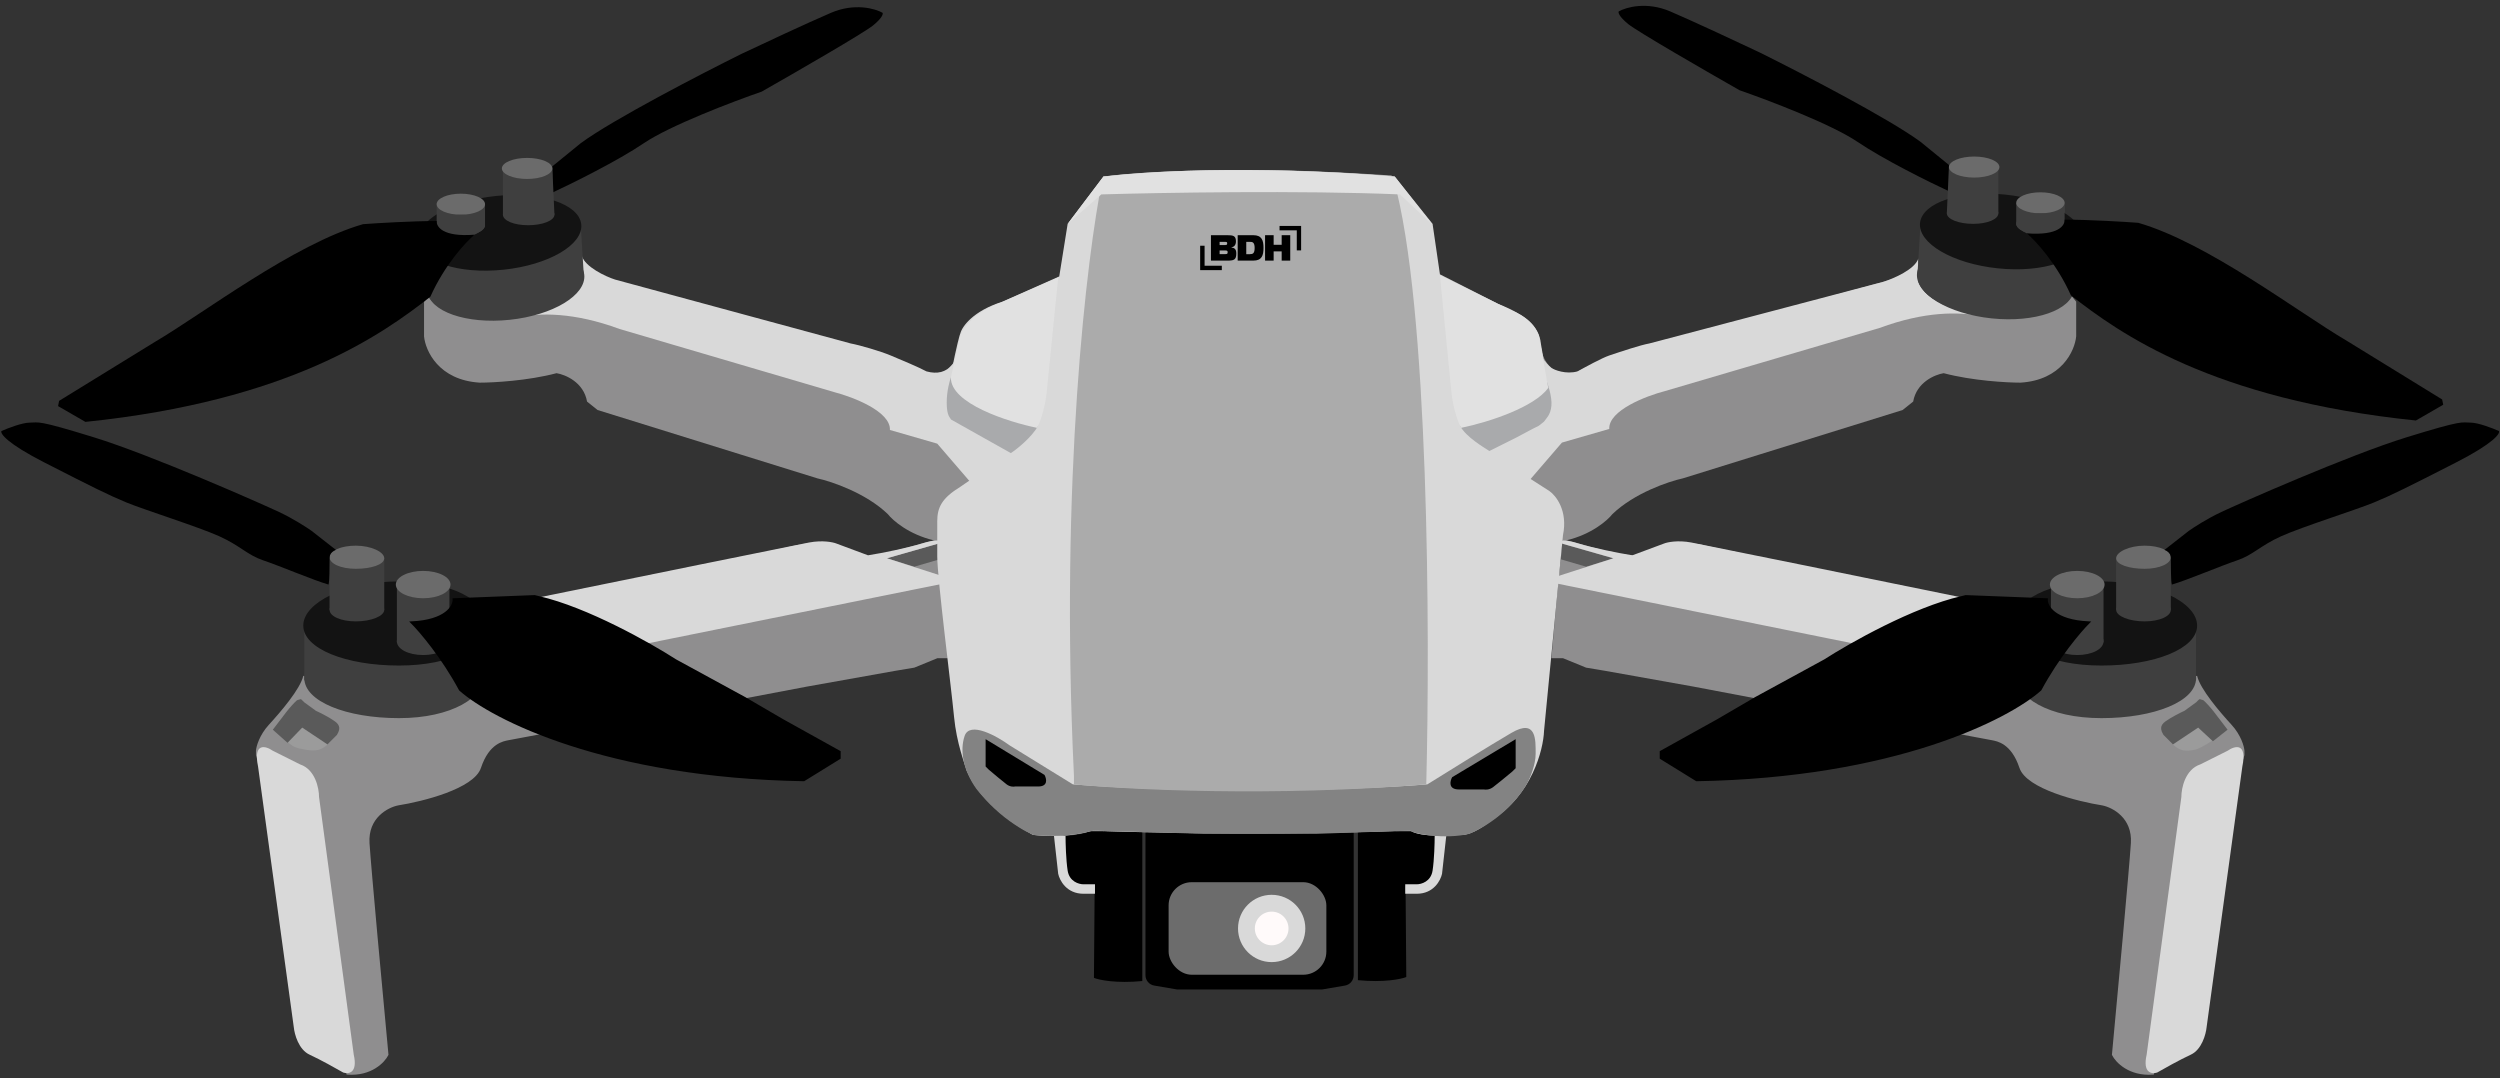 <svg xmlns="http://www.w3.org/2000/svg" width="313" height="135" viewBox="0 0 313 135" fill="none"><rect x="0" y="0" width="313" height="135" fill="#333333" stroke="none"/><path d="M258.49 28.29V25.393H252.433L252.302 31.186L257.305 33.161V29.738L258.49 28.29Z" fill="#3F3F3F"></path><path d="M197.133 46.723C194.079 47.25 193.052 44.748 192.92 43.432L185.678 48.435L184.888 56.862L195.158 67.658H196.08C199.24 66.921 201.259 65.157 201.873 64.367C204.612 61.733 208.896 60.285 210.695 59.89L238.213 51.332L239.53 50.278C239.951 47.856 242.251 46.899 243.348 46.723C246.93 47.671 251.248 47.908 252.96 47.908C258.121 47.592 259.763 43.914 259.938 42.115V37.77L259.412 37.112C255.5 42.115 241.242 39.35 240.057 35.268L240.5 32.5C239.973 33.975 237.028 34.917 235.843 35.268L230.577 36.717C222.37 39.043 205.481 43.774 203.585 44.09C201.689 44.406 199.723 45.363 198.977 45.802L197.133 46.723Z" fill="#8F8E8F"></path><path d="M247.855 39.542C247.98 39.565 248.102 39.589 248.22 39.613C248.096 39.59 247.975 39.566 247.855 39.542C245.272 39.068 241.093 38.927 235.317 41.062L208.457 48.962C206.087 49.576 201.373 51.384 201.478 53.702L195.553 55.413L191.472 60.153L184.625 56.73L188.048 53.702L193.052 44.748C193.315 45.099 193.921 45.854 194.237 46.065C194.632 46.328 196.052 46.895 197.5 46.5C198.378 46.017 200.542 44.819 201.5 44.5C203 44 205.315 43.219 206.5 43L235.843 35.268C237.072 34.873 239.761 33.722 240.182 32.353V35.268C240.617 36.475 242.051 38.376 247.855 39.542Z" fill="#D9D9D9"></path><path d="M115.895 46.723C118.95 47.25 119.977 44.748 120.109 43.432L127.35 48.435L128.14 56.862L117.87 67.658H116.949C113.789 66.921 111.77 65.157 111.155 64.367C108.417 61.733 104.133 60.285 102.334 59.89L74.815 51.332L73.499 50.278C73.077 47.856 70.778 46.899 69.68 46.723C66.099 47.671 61.78 47.908 60.069 47.908C54.907 47.592 53.266 43.914 53.09 42.115V37.77L53.617 37.112C57.435 42.51 71.787 39.35 72.972 35.268V32.372C73.499 33.846 76 34.917 77.185 35.268L82.452 36.717C90.659 39.043 107.548 43.774 109.444 44.09C111.34 44.406 113.306 45.363 114.052 45.802L115.895 46.723Z" fill="#8F8E8F"></path><path d="M65.029 39.676C64.908 39.698 64.791 39.721 64.677 39.745C64.796 39.722 64.913 39.699 65.029 39.676C67.611 39.2 71.795 39.055 77.58 41.193L104.44 49.093C106.81 49.708 111.524 51.516 111.418 53.833L117.343 55.545L121.425 60.285L128.272 56.862L124.848 53.833L119.845 44.88C119.582 45.231 118.976 45.986 118.66 46.197C118.265 46.46 117.449 46.895 116 46.5C115.123 46.017 112.764 45.026 111.5 44.5C110.236 43.973 107.685 43.219 106.5 43L77 35C75.771 34.605 73.261 33.407 72.84 32.038L72.84 35.4C72.668 36.347 70.859 38.5 65.029 39.676Z" fill="#D9D9D9"></path><path d="M136.303 104.262C135.671 104.578 134.109 104.744 133.407 104.788L132.748 106.237L133.407 110.187L135.645 111.108L138.41 110.582V104.262H136.303Z" fill="black" stroke="black" stroke-width="0.263"></path><path d="M176.725 104.262C177.357 104.578 178.919 104.744 179.622 104.788L180.28 106.237L179.622 110.187L177.383 111.108L174.618 110.582V104.262H176.725Z" fill="black" stroke="black" stroke-width="0.263"></path><path d="M137.093 105.71C138.147 105.394 138.366 104.525 138.278 104.13H143.018V122.827C139.753 123.143 137.62 122.695 136.962 122.432L137.093 105.71Z" fill="black"></path><path d="M175.935 105.701C174.882 105.387 174.662 104.523 174.75 104.13H170.01V122.718C173.276 123.033 175.409 122.588 176.067 122.326L175.935 105.701Z" fill="black"></path><path d="M132.485 109.397L131.958 104.657H133.407C133.407 105.535 133.459 107.632 133.67 109.002C133.881 110.371 135.075 110.713 135.645 110.713H137.093V111.898H135.645C133.538 111.898 132.661 110.231 132.485 109.397Z" fill="#D9D9D9"></path><path d="M180.543 109.397L181.07 104.657H179.622C179.622 105.535 179.569 107.632 179.358 109.002C179.148 110.371 177.954 110.713 177.383 110.713H175.935V111.898H177.383C179.49 111.898 180.368 110.231 180.543 109.397Z" fill="#D9D9D9"></path><path d="M143.413 122.096V104.13C152.683 104.56 164.656 104.309 169.483 104.13V122.096C169.483 122.738 169.02 123.287 168.387 123.394L165.533 123.88H156.317H147.363L144.509 123.394C143.876 123.287 143.413 122.738 143.413 122.096Z" fill="black"></path><rect opacity="0.5" x="146.31" y="110.45" width="19.75" height="11.587" rx="2.897" fill="#D9D9D9"></rect><circle cx="159.213" cy="116.243" r="4.213" fill="#D9D9D9"></circle><circle cx="159.213" cy="116.243" r="2.107" fill="#FFFAFA"></circle><path d="M202.005 69.239L195.685 67.527L195.158 72.135L194.237 82.405H195.685L198.582 83.59L200.952 83.985L212.012 85.96L219.648 87.409L228.47 82.668C235.211 78.245 242.515 75.646 245.323 74.9C236.063 73.013 216.752 69.054 213.592 68.317C210.432 67.579 208.29 68.193 207.5 68.5C205.5 70 203.015 69.502 202.005 69.239Z" fill="#8F8E8F"></path><path d="M202.006 69.897L195.554 68.054L195.422 70.029L198.582 70.95L202.006 69.897Z" fill="#5A5A5A"></path><path d="M232.025 80.561L194.895 73.056L194.632 72.266L202.005 69.896L195.554 68.053V67.659C196.212 67.659 196.843 67.8 197.66 68.053C199.372 68.58 202.532 69.239 204.375 69.524L208.325 68.053C208.764 67.877 210.063 67.605 211.749 67.921C213.434 68.237 234.922 72.617 245.455 74.768C243.393 75.338 237.819 77.296 232.025 80.561Z" fill="#D9D9D9"></path><path d="M249.405 92.544C248.879 92.438 246.377 91.973 245.192 91.754C247.72 90.911 252.083 88.594 254.014 87.409C255.199 88.462 257.964 90.174 265.995 89.647C272.408 89.226 275.212 86.487 274.949 84.644C275.344 86.355 277.845 89.252 279.294 90.832C280.452 92.096 280.83 93.465 280.874 93.992V94.519L279.162 99.917L269.55 134.414C266.601 134.624 264.986 132.921 264.547 132.044C265.249 124.582 266.706 108.844 266.917 105.579C267.128 102.313 264.547 100.97 263.23 100.707C260.158 100.224 253.803 98.627 252.96 96.099C251.907 92.939 250.064 92.675 249.405 92.544Z" fill="#8F8E8F" stroke="#8F8E8F" stroke-width="0.263"></path><path d="M270.867 92.017L272.184 93.334C272.974 93.992 273.632 94.124 274.817 93.86C275.765 93.65 277.933 92.105 278.899 91.359L277.582 89.647C276.924 88.725 275.528 87.04 275.212 87.672C274.817 88.462 272.71 89.384 271.394 90.174C270.34 90.806 270.604 91.666 270.867 92.017Z" fill="#9B9B9B"></path><path d="M276.265 128.62L280.742 95.967C281.374 92.912 279.776 93.377 278.899 93.992L275.475 95.704C273.579 96.336 273.105 98.688 273.105 99.785L268.76 132.044C268.233 134.361 269.418 134.501 270.077 134.282C270.911 133.799 272.921 132.676 274.29 132.044C275.659 131.412 276.177 129.498 276.265 128.62Z" fill="#D9D9D9"></path><path d="M275.212 91.095L277.055 92.807L278.899 91.358L278.867 91.317C278.419 90.735 277.582 89.647 277.187 89.12C276.792 88.593 276.134 87.891 275.87 87.672L275.475 87.54H275.344L274.949 87.935L273.5 88.988C273.018 89.208 271.868 89.778 271.13 90.305C270.393 90.832 270.472 91.358 270.867 92.017L272.052 93.202L275.212 91.095Z" fill="#5A5A5A"></path><path d="M274.948 84.907C274.948 87.816 269.715 89.91 263.098 89.91C256.481 89.91 252.302 87.289 252.302 84.38C252.302 81.472 256.481 79.377 263.098 79.377C269.715 79.377 274.948 81.998 274.948 84.907Z" fill="#3F3F3F"></path><path d="M274.948 85.17V78.192H252.302V84.38L257.173 86.882L274.948 85.17Z" fill="#3F3F3F"></path><path d="M274.948 78.323C274.948 79.007 274.634 79.651 274.045 80.239C273.455 80.828 272.595 81.354 271.521 81.794C269.372 82.673 266.395 83.195 263.098 83.195C259.803 83.195 257.093 82.608 255.212 81.666C253.326 80.723 252.302 79.442 252.302 78.06C252.302 76.679 253.326 75.397 255.212 74.454C257.093 73.513 259.803 72.925 263.098 72.925C266.391 72.925 269.367 73.578 271.515 74.587C272.589 75.092 273.45 75.683 274.042 76.322C274.633 76.96 274.948 77.639 274.948 78.323Z" fill="#131313" stroke="#131313" stroke-width="0.263"></path><path d="M263.362 80.299C263.362 81.244 261.961 82.01 260.07 82.01C258.179 82.01 256.778 81.244 256.778 80.299C256.778 79.353 258.179 78.587 260.07 78.587C261.961 78.587 263.362 79.353 263.362 80.299Z" fill="#3F3F3F"></path><path d="M263.362 80.43V73.057H256.778V80.299L263.362 80.43Z" fill="#3F3F3F"></path><ellipse cx="260.07" cy="73.189" rx="3.423" ry="1.712" fill="#6B6B6B"></ellipse><path d="M271.788 76.349C271.788 77.149 270.387 77.797 268.497 77.797C266.606 77.797 264.942 77.149 264.942 76.349C264.942 75.549 266.606 74.9 268.497 74.9C270.387 74.9 271.788 75.549 271.788 76.349Z" fill="#3F3F3F"></path><path d="M271.788 76.349V69.634L264.942 69.897V76.349H271.788Z" fill="#3F3F3F"></path><path d="M271.788 69.765C271.788 70.565 270.387 71.214 268.497 71.214C266.606 71.214 264.942 70.697 264.942 69.897C264.942 69.097 266.606 68.317 268.497 68.317C270.387 68.317 271.788 68.965 271.788 69.765Z" fill="#6B6B6B"></path><path d="M256.252 75.032L246.113 74.637L245.587 74.768C239.583 76.138 231.674 80.606 228.47 82.668L219.78 87.408L215.04 90.173L207.93 94.123V94.913L212.407 97.678C237.16 97.257 251.424 89.954 255.462 86.355C257.674 82.247 260.421 79.026 261.518 77.928C257.2 77.718 256.208 75.909 256.252 75.032Z" fill="black" stroke="black" stroke-width="0.263"></path><path d="M274.027 66.473L270.998 68.843C271.657 69.107 271.788 69.502 271.788 69.897C271.797 70.947 271.788 72.793 271.92 73.188C273.763 72.662 278.108 70.818 280.083 70.16C282.058 69.502 282.98 68.317 285.613 67.132C288.247 65.947 294.962 63.84 297.2 62.918C299.438 61.997 301.545 60.943 307.47 57.915C312.21 55.492 313.044 54.272 312.868 53.965C312.078 53.614 310.261 52.912 309.313 52.912C308.128 52.912 308.523 52.517 301.282 54.755C294.04 56.993 280.347 63.05 278.108 64.103C276.318 64.946 274.641 66.034 274.027 66.473Z" fill="black"></path><path d="M111.045 69.239L117.365 67.527L117.891 72.135L118.813 82.405H117.365L114.468 83.59L112.098 83.985L101.038 85.96L93.401 87.409L84.58 82.668C77.838 78.245 70.535 75.646 67.726 74.9C76.987 73.013 96.298 69.054 99.458 68.317C102.618 67.579 104.71 68.193 105.5 68.5C107.291 69.87 110 70 111.045 69.239Z" fill="#8F8E8F"></path><path d="M111.045 69.897L117.497 68.054L117.628 70.029L114.468 70.95L111.045 69.897Z" fill="#5A5A5A"></path><path d="M81.025 80.561L118.155 73.056L118.418 72.266L111.045 69.896L117.496 68.053V67.659C116.838 67.659 116.207 67.8 115.39 68.053C113.678 68.58 110.518 69.239 108.675 69.524L104.725 68.053C104.286 67.877 102.987 67.605 101.301 67.921C99.616 68.237 78.128 72.617 67.595 74.768C69.657 75.338 75.231 77.296 81.025 80.561Z" fill="#D9D9D9"></path><path d="M63.645 92.544C64.171 92.438 66.673 91.973 67.858 91.754C65.33 90.911 60.968 88.594 59.036 87.409C57.852 88.462 55.087 90.174 47.055 89.647C40.642 89.226 37.838 86.487 38.102 84.644C37.706 86.355 35.205 89.252 33.757 90.832C32.598 92.096 32.22 93.465 32.176 93.992V94.519L33.888 99.917L43.5 134.414C46.449 134.624 48.064 132.921 48.503 132.044C47.801 124.582 46.344 108.844 46.133 105.579C45.922 102.313 48.503 100.97 49.82 100.707C52.892 100.224 59.247 98.627 60.09 96.099C61.143 92.939 62.986 92.675 63.645 92.544Z" fill="#8F8E8F" stroke="#8F8E8F" stroke-width="0.263"></path><path d="M42.183 92.017L40.866 93.334C40.076 93.992 39.431 94.054 38.233 93.86C36 93.501 36.5 93.001 34.151 91.359L35.468 89.647C36.126 88.725 37.522 87.04 37.838 87.672C38.233 88.462 40.339 89.384 41.656 90.174C42.709 90.806 42.446 91.666 42.183 92.017Z" fill="#9B9B9B"></path><path d="M36.784 128.62L32.308 95.967C31.676 92.912 33.273 93.377 34.151 93.992L37.574 95.704C39.47 96.336 39.944 98.688 39.944 99.785L44.289 132.044C44.816 134.361 43.631 134.501 42.973 134.282C42.139 133.799 40.129 132.676 38.759 132.044C37.39 131.412 36.872 129.498 36.784 128.62Z" fill="#D9D9D9"></path><path d="M37.838 91.095L36 93L34.151 91.358L34.183 91.317C34.631 90.735 35.468 89.647 35.863 89.12C36.258 88.593 36.916 87.891 37.18 87.672L37.575 87.54H37.706L38.101 87.935L39.55 88.988C40.032 89.208 41.182 89.778 41.92 90.305C42.657 90.832 42.578 91.358 42.183 92.017L40.998 93.202L37.838 91.095Z" fill="#5A5A5A"></path><path d="M38.101 84.907C38.101 87.816 43.334 89.91 49.951 89.91C56.568 89.91 60.748 87.289 60.748 84.38C60.748 81.472 56.568 79.377 49.951 79.377C43.334 79.377 38.101 81.998 38.101 84.907Z" fill="#3F3F3F"></path><path d="M38.101 85.17V78.192H60.748V84.38L55.876 86.882L38.101 85.17Z" fill="#3F3F3F"></path><path d="M38.102 78.323C38.102 79.007 38.416 79.651 39.005 80.239C39.594 80.828 40.455 81.354 41.529 81.794C43.677 82.673 46.655 83.195 49.952 83.195C53.246 83.195 55.957 82.608 57.838 81.666C59.724 80.723 60.748 79.442 60.748 78.06C60.748 76.679 59.724 75.397 57.838 74.454C55.957 73.513 53.246 72.925 49.952 72.925C46.659 72.925 43.683 73.578 41.535 74.587C40.461 75.092 39.599 75.683 39.008 76.322C38.417 76.96 38.102 77.639 38.102 78.323Z" fill="#131313" stroke="#131313" stroke-width="0.263"></path><path d="M49.688 80.299C49.688 81.244 51.089 82.01 52.98 82.01C54.87 82.01 56.272 81.244 56.272 80.299C56.272 79.353 54.87 78.587 52.98 78.587C51.089 78.587 49.688 79.353 49.688 80.299Z" fill="#3F3F3F"></path><path d="M49.688 80.43V73.057H56.272V80.299L49.688 80.43Z" fill="#3F3F3F"></path><ellipse cx="3.423" cy="1.712" rx="3.423" ry="1.712" transform="matrix(-1 0 0 1 56.403 71.477)" fill="#6B6B6B"></ellipse><path d="M41.261 76.349C41.261 77.149 42.663 77.797 44.553 77.797C46.444 77.797 48.108 77.149 48.108 76.349C48.108 75.549 46.444 74.9 44.553 74.9C42.663 74.9 41.261 75.549 41.261 76.349Z" fill="#3F3F3F"></path><path d="M41.261 76.349V69.634L48.108 69.897V76.349H41.261Z" fill="#3F3F3F"></path><path d="M41.261 69.765C41.261 70.565 42.663 71.214 44.553 71.214C46.444 71.214 48.108 70.697 48.108 69.897C48.108 69.097 46.444 68.317 44.553 68.317C42.663 68.317 41.261 68.965 41.261 69.765Z" fill="#6B6B6B"></path><path d="M56.798 75.032L66.936 74.637L67.463 74.768C73.467 76.138 81.376 80.606 84.58 82.668L93.27 87.408L98.01 90.173L105.12 94.123V94.913L100.643 97.678C75.89 97.257 61.626 89.954 57.588 86.355C55.376 82.247 52.629 79.026 51.531 77.928C55.85 77.718 56.842 75.909 56.798 75.032Z" fill="black" stroke="black" stroke-width="0.263"></path><path d="M39.023 66.473L42.051 68.843C41.393 69.107 41.261 69.502 41.261 69.897C41.253 70.947 41.261 72.793 41.13 73.188C39.286 72.662 34.941 70.818 32.966 70.16C30.991 69.502 30.07 68.317 27.436 67.132C24.803 65.947 18.088 63.84 15.85 62.918C13.611 61.997 11.505 60.943 5.58 57.915C0.84 55.492 0.006 54.272 0.181 53.965C0.971 53.614 2.788 52.912 3.736 52.912C4.921 52.912 4.526 52.517 11.768 54.755C19.01 56.993 32.703 63.05 34.941 64.103C36.732 64.946 38.408 66.034 39.023 66.473Z" fill="black"></path><path d="M136.698 103.999C153.868 104.631 169.747 104.262 175.54 103.999H176.593C178.042 104.92 181.465 104.525 183.045 104.525C184.309 104.525 186.029 103.296 186.732 102.682C191.788 99.522 193.227 93.904 193.315 91.49L195.685 67C196.317 63.946 194.807 62.041 193.973 61.47L188.838 58.178L186.468 56.467L191.867 53.702C194.632 52.517 194.324 50.279 193.973 49.093L192.92 43.037C192.709 40.614 190.462 39.306 189.365 38.955L180.28 34.347L179.358 28.027L174.618 22.102C156.501 20.627 142.755 21.487 138.147 22.102L133.67 28.027L132.617 34.61L125.507 37.77C121.82 38.929 120.459 40.886 120.24 41.72C120.152 41.896 119.792 43.169 119.055 46.855C118.318 50.542 118.748 52.078 119.055 52.385L126.56 56.599L120.24 60.944C117.87 62.392 117.343 63.577 117.343 65.288V69.633C117.343 72.398 119.055 85.697 119.45 89.778C119.766 93.044 120.767 95.572 121.03 96.493C122.873 100.707 127.394 103.472 129.325 104.525C132.801 104.947 135.689 104.35 136.698 103.999Z" fill="#D9D9D9"></path><path d="M129.984 53.307C129.141 54.781 127.35 56.203 126.56 56.73L119.055 52.517C118.967 52.253 118.529 52.122 118.529 50.41C118.529 48.962 118.88 47.733 119.055 47.25L129.984 53.307Z" fill="#A9AAAC"></path><path d="M182.782 53.307C183.624 54.782 185.678 55.94 186.468 56.467L189.892 54.755L191.867 53.702L192.657 53.307L193.315 52.78C193.578 52.385 194.131 51.964 194.237 50.805C194.342 49.647 193.754 47.996 193.578 47.514L182.782 53.307Z" fill="#A9AAAC"></path><path d="M131.037 49.225L132.485 34.742L125.243 37.902C121.978 39.06 120.591 41.106 120.24 41.983L119.055 47.25C118.95 50.515 126.209 52.824 129.852 53.57C130.589 52.095 130.949 50.059 131.037 49.225Z" fill="#E1E1E1"></path><path d="M181.728 49.225L180.28 34.478L187.521 38.033C191.603 39.614 192.305 41.106 192.656 41.983L193.842 48.567C192.13 50.937 186.556 52.824 182.913 53.57C182.176 52.096 181.816 50.059 181.728 49.225Z" fill="#E1E1E1"></path><path d="M126.428 93.334L134.328 98.205C151.05 99.522 170.712 98.864 178.7 98.205C181.158 96.669 186.705 93.228 189.233 91.754C192.393 89.91 192.262 92.675 192.262 94.387C192.262 95.756 191.559 97.415 191.208 98.074C189.102 101.76 185.415 103.823 183.967 104.394C180.912 105.131 176.857 104.394 176.593 103.999L164.743 104.394H150.787L136.83 103.999C133.881 104.841 130.598 104.701 129.325 104.525C128.886 104.262 128.259 104.121 126.428 102.814C124.598 101.506 123.137 99.917 122.215 98.732C120.635 96.494 120.135 94.045 120.767 92.149C121.399 90.253 124.804 92.149 126.428 93.334Z" fill="#838383"></path><path d="M130.773 97.02L123.4 92.543V95.967L123.795 96.362C124.365 96.845 125.612 97.889 126.033 98.205C126.455 98.521 126.911 98.512 127.087 98.469H129.983C131.247 98.469 131.037 97.503 130.773 97.02Z" fill="black"></path><path d="M181.812 97.301L189.76 92.543V96.181L189.334 96.601C188.719 97.114 187.376 98.224 186.922 98.56C186.468 98.896 185.975 98.886 185.786 98.84H182.664C181.301 98.84 181.528 97.814 181.812 97.301Z" fill="black"></path><path d="M134.46 97.152C132.669 60.075 136.084 31.933 138.015 22.497L138.147 22.102C154.21 20.653 166.367 21.487 174.223 21.97L174.487 22.497C178.911 38.086 179.051 79.465 178.568 98.205C159.398 99.785 141.175 98.864 134.46 98.205V97.152Z" fill="#ABABAB"></path><path d="M137.884 24.34L133.67 28.027L138.147 22.102C151.314 20.627 167.86 21.487 174.619 22.102L179.359 28.159L175.277 24.34C162.953 23.814 145.213 24.121 137.884 24.34Z" fill="#E1E1E1"></path><path d="M232.552 17.756C235.817 19.968 241.549 22.804 244.007 23.945V20.653L240.452 17.756C236.449 14.807 225.354 9.067 220.307 6.565C217.805 5.38 212.064 2.694 209.115 1.43C206.166 0.166 203.585 0.903 202.663 1.43C202.576 1.562 202.69 2.062 203.848 3.01C205.007 3.958 213.636 8.935 217.805 11.305C221.36 12.534 229.286 15.544 232.552 17.756Z" fill="black"></path><path d="M240.056 34.478L240.451 28.026C240.846 30.001 242.031 31.186 245.981 32.635C249.931 34.083 254.671 33.556 255.593 33.425C256.33 33.319 257.568 32.854 258.095 32.635L258.753 36.585L248.22 38.296L240.056 34.478Z" fill="#3F3F3F"></path><ellipse cx="249.834" cy="35.246" rx="9.876" ry="4.641" transform="rotate(5.954 249.834 35.246)" fill="#3F3F3F"></ellipse><path d="M260.684 30.032C260.56 31.224 259.368 32.233 257.441 32.873C255.527 33.508 252.939 33.758 250.132 33.465C247.326 33.173 244.845 32.394 243.103 31.377C241.35 30.354 240.392 29.12 240.517 27.929C240.641 26.738 241.832 25.728 243.759 25.089C245.673 24.453 248.261 24.203 251.068 24.496C253.874 24.789 256.355 25.567 258.097 26.584C259.85 27.607 260.808 28.841 260.684 30.032Z" fill="#131313" stroke="#131313" stroke-width="0.263"></path><path d="M258.49 29.08V25.261L252.433 25.393V28.026C252.433 28.553 253.311 28.992 253.75 29.211L254.276 29.475L258.49 29.08Z" fill="#3F3F3F"></path><ellipse cx="255.461" cy="25.393" rx="3.028" ry="1.317" fill="#6B6B6B"></ellipse><path d="M250.195 26.71V20.916H244.007L243.743 26.71H250.195Z" fill="#3F3F3F"></path><ellipse cx="247.166" cy="20.916" rx="3.16" ry="1.317" fill="#6B6B6B"></ellipse><path d="M250.195 26.71C250.195 27.437 248.853 28.026 247.035 28.026C245.217 28.026 243.743 27.437 243.743 26.71C243.743 25.983 245.217 25.393 247.035 25.393C248.853 25.393 250.195 25.983 250.195 26.71Z" fill="#3F3F3F"></path><path d="M258.358 28.026C258.358 28.164 258.294 28.306 258.157 28.447C258.02 28.588 257.814 28.722 257.55 28.836C257.022 29.066 256.284 29.211 255.461 29.211C254.639 29.211 253.9 29.066 253.373 28.836C253.108 28.722 252.903 28.588 252.765 28.447C252.629 28.306 252.565 28.164 252.565 28.026C252.565 27.888 252.629 27.746 252.765 27.605C252.903 27.464 253.108 27.331 253.373 27.216C253.9 26.986 254.639 26.841 255.461 26.841C256.284 26.841 257.022 26.986 257.55 27.216C257.814 27.331 258.02 27.464 258.157 27.605C258.294 27.746 258.358 27.888 258.358 28.026Z" stroke="#3F3F3F" stroke-width="0.263"></path><path d="M259.28 36.98C257.489 32.977 254.847 30.133 253.75 29.212C257.753 29.528 258.534 28.202 258.49 27.5C261.545 27.5 265.951 27.763 267.707 27.895C276.397 30.397 287.72 39.087 293.777 42.642L305.758 50.015L305.89 50.673L302.467 52.648C276.923 50.015 265.337 41.72 259.28 36.98Z" fill="black"></path><path d="M80.609 17.928C77.343 20.14 71.611 22.975 69.153 24.116V20.825L72.709 17.928C76.711 14.979 87.806 9.238 92.853 6.736C95.355 5.551 101.096 2.865 104.045 1.601C106.995 0.337 109.575 1.075 110.497 1.601C110.585 1.733 110.471 2.233 109.312 3.181C108.153 4.129 99.525 9.106 95.355 11.476C91.8 12.705 83.874 15.716 80.609 17.928Z" fill="black"></path><path d="M73.103 34.649L72.709 28.198C72.314 30.173 71.129 31.358 67.178 32.806C63.228 34.254 58.489 33.728 57.567 33.596C56.83 33.491 55.592 33.026 55.065 32.806L54.407 36.756L64.94 38.468L73.103 34.649Z" fill="#3F3F3F"></path><ellipse cx="9.876" cy="4.641" rx="9.876" ry="4.641" transform="matrix(-0.995 0.104 0.104 0.995 72.667 29.778)" fill="#3F3F3F"></ellipse><path d="M52.476 30.204C52.6 31.395 53.792 32.405 55.719 33.044C57.633 33.679 60.221 33.929 63.028 33.637C65.834 33.344 68.315 32.565 70.057 31.549C71.81 30.526 72.768 29.292 72.643 28.1C72.519 26.909 71.327 25.9 69.401 25.26C67.487 24.625 64.898 24.375 62.092 24.668C59.285 24.96 56.805 25.739 55.063 26.755C53.31 27.779 52.352 29.012 52.476 30.204Z" fill="#131313" stroke="#131313" stroke-width="0.263"></path><path d="M54.67 29.251V25.433L60.727 25.564V28.198C60.727 28.724 59.849 29.163 59.41 29.383L58.883 29.646L54.67 29.251Z" fill="#3F3F3F"></path><ellipse cx="3.028" cy="1.317" rx="3.028" ry="1.317" transform="matrix(-1 0 0 1 60.727 24.248)" fill="#6B6B6B"></ellipse><path d="M62.965 26.881V21.088H69.153L69.416 26.881H62.965Z" fill="#3F3F3F"></path><ellipse cx="3.16" cy="1.317" rx="3.16" ry="1.317" transform="matrix(-1 0 0 1 69.154 19.771)" fill="#6B6B6B"></ellipse><path d="M62.965 26.881C62.965 27.608 64.307 28.198 66.125 28.198C67.943 28.198 69.416 27.608 69.416 26.881C69.416 26.154 67.943 25.564 66.125 25.564C64.307 25.564 62.965 26.154 62.965 26.881Z" fill="#3F3F3F"></path><path d="M54.802 28.198C54.802 28.335 54.866 28.477 55.002 28.618C55.14 28.76 55.346 28.893 55.61 29.008C56.138 29.237 56.876 29.383 57.699 29.383C58.521 29.383 59.26 29.237 59.787 29.008C60.051 28.893 60.257 28.76 60.394 28.618C60.531 28.477 60.595 28.335 60.595 28.198C60.595 28.06 60.531 27.918 60.394 27.777C60.257 27.635 60.051 27.502 59.787 27.387C59.26 27.158 58.521 27.012 57.699 27.012C56.876 27.012 56.138 27.158 55.61 27.387C55.346 27.502 55.14 27.635 55.002 27.777C54.866 27.918 54.802 28.06 54.802 28.198Z" stroke="#3F3F3F" stroke-width="0.263"></path><path d="M53.88 37.151C55.671 33.149 58.313 30.305 59.41 29.383C55.407 29.699 54.626 28.374 54.67 27.671C51.615 27.671 47.209 27.935 45.453 28.066C36.763 30.568 25.44 39.258 19.383 42.813L7.402 50.186L7.27 50.845L10.693 52.82C36.237 50.186 47.823 41.891 53.88 37.151Z" fill="black"></path><g clip-path="url(#clip0_1796_529)"><path d="M151.611 29.446H153.654C154.381 29.446 154.739 29.515 154.739 30.213C154.739 30.694 154.497 30.912 154.185 30.958V30.992C154.497 31.026 154.785 31.141 154.785 31.725C154.785 32.56 154.462 32.629 153.642 32.629H151.611V29.446ZM153.435 30.671C153.631 30.671 153.642 30.591 153.642 30.477C153.642 30.362 153.631 30.282 153.435 30.282H152.696V30.683H153.435V30.671ZM153.412 31.816C153.689 31.816 153.7 31.725 153.7 31.587C153.7 31.45 153.689 31.358 153.412 31.358H152.696V31.816H153.412Z" fill="black"></path><path d="M154.958 29.446H156.909C157.971 29.446 158.19 30.076 158.19 31.026C158.19 31.988 157.983 32.629 156.909 32.629H154.958V29.446ZM156.517 31.816C156.794 31.816 157.082 31.782 157.082 31.049C157.082 30.316 156.794 30.282 156.517 30.282H156.032V31.828H156.517V31.816Z" fill="black"></path><path d="M158.387 29.446H159.46V30.648H160.465V29.446H161.538V32.629H160.465V31.473H159.46V32.629H158.387V29.446Z" fill="black"></path><path d="M152.973 33.271V33.82H150.26V30.763H150.814V33.271H152.973Z" fill="black"></path><path d="M162.9 28.29V31.347H162.357V28.84H160.199V28.29H162.9Z" fill="black"></path></g><defs><clipPath id="clip0_1796_529"><rect width="12.64" height="5.53" fill="white" transform="translate(150.26 28.29)"></rect></clipPath></defs></svg>